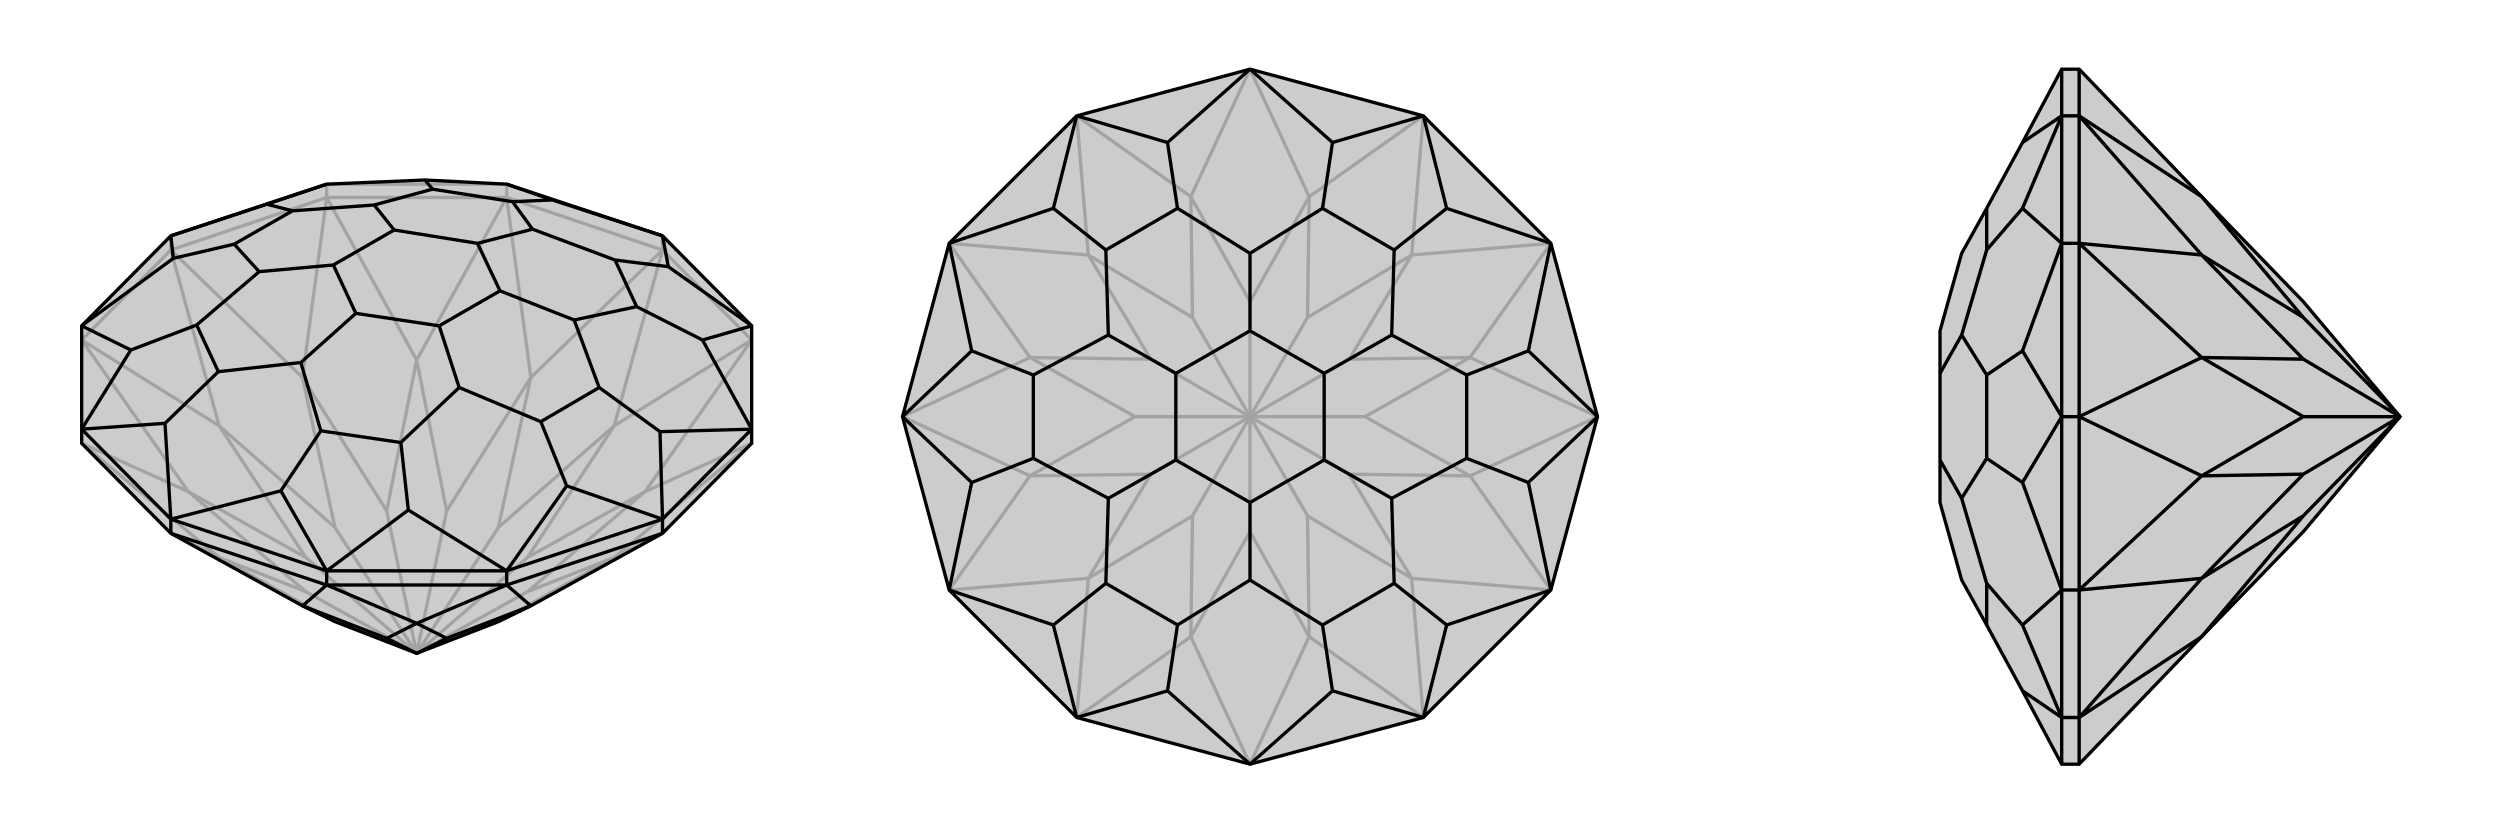 <svg xmlns="http://www.w3.org/2000/svg" viewBox="0 0 3000 1000">
    <g stroke="currentColor" stroke-width="4" fill="none" transform="translate(0 -26)">
        <path fill="currentColor" stroke="none" fill-opacity=".2" d="M98,558L98,541L98,417L205,309L392,247L510,242L608,247L795,309L902,417L902,541L902,558L795,666L637,753L598,772L500,810L402,772L363,753L205,666z" />
<path stroke-opacity=".2" d="M205,326L98,434M205,326L392,263M205,326L205,309M392,263L608,263M392,263L392,247M795,326L608,263M608,263L608,247M795,326L902,434M795,326L795,309M205,666L263,695M98,558L263,695M98,558L226,616M98,434L226,616M98,434L263,537M205,326L263,537M205,326L363,479M392,263L363,479M392,263L500,458M608,263L500,458M608,263L637,479M795,326L637,479M795,326L737,537M902,434L737,537M902,434L774,616M902,558L774,616M902,558L737,695M795,666L737,695M263,695L402,772M263,695L367,736M226,616L367,736M226,616L367,695M367,736L500,810M263,537L367,695M263,537L402,659M367,695L500,810M363,479L402,659M363,479L464,639M500,810L402,659M500,458L464,639M500,458L536,639M500,810L464,639M637,479L536,639M637,479L598,659M500,810L536,639M737,537L598,659M737,537L633,695M500,810L598,659M774,616L633,695M774,616L633,736M500,810L633,695M737,695L633,736M737,695L598,772M500,810L633,736M392,247L608,247" />
<path d="M98,558L98,541L98,417L205,309L392,247L510,242L608,247L795,309L902,417L902,541L902,558L795,666L637,753L598,772L500,810L402,772L363,753L205,666z" />
<path d="M795,666L608,728M795,666L795,649M608,728L392,728M608,728L608,711M205,666L392,728M205,666L205,649M392,728L392,711M608,728L637,753M608,728L500,774M392,728L500,774M392,728L363,753M637,753L536,792M500,774L536,792M500,774L464,792M500,810L536,792M363,753L464,792M500,810L464,792M392,711L205,649M608,711L392,711M608,711L795,649M902,541L795,649M98,541L205,649M392,711L337,615M392,711L490,638M795,649L680,609M795,649L792,544M902,417L843,434M902,417L802,346M608,247L663,266M205,309L320,271M205,309L208,336M98,541L157,446M98,541L198,534M385,543L481,557M649,532L719,491M551,491L527,417M764,394L738,338M689,410L600,375M615,268L519,253M639,301L573,318M351,279L281,319M449,272L473,302M262,472L236,416M361,461L427,402M311,352L400,344M205,649L337,615M205,649L198,534M337,615L385,543M198,534L262,472M385,543L361,461M262,472L361,461M608,711L490,638M608,711L680,609M490,638L481,557M680,609L649,532M481,557L551,491M649,532L551,491M902,541L792,544M902,541L843,434M792,544L719,491M843,434L764,394M719,491L689,410M764,394L689,410M795,309L802,346M795,309L663,266M802,346L738,338M663,266L615,268M738,338L639,301M615,268L639,301M392,247L320,271M510,242L519,253M320,271L351,279M519,253L449,272M351,279L449,272M98,417L208,336M98,417L157,446M208,336L281,319M157,446L236,416M281,319L311,352M236,416L311,352M527,417L427,402M527,417L600,375M600,375L573,318M573,318L473,302M473,302L400,344M427,402L400,344" />
    </g>
    <g stroke="currentColor" stroke-width="4" fill="none" transform="translate(1000 0)">
        <path fill="currentColor" stroke="none" fill-opacity=".2" d="M708,861L500,917L292,861L139,708L83,500L139,292L292,139L500,83L708,139L861,292L917,500L861,708z" />
<path stroke-opacity=".2" d="M500,917L429,764M500,917L571,764M292,861L429,764M292,861L306,694M139,708L306,694M139,708L236,571M83,500L236,571M83,500L236,429M139,292L236,429M139,292L306,306M292,139L306,306M292,139L429,236M500,83L429,236M500,83L571,236M708,139L571,236M708,139L694,306M861,292L694,306M861,292L764,429M917,500L764,429M917,500L764,571M861,708L764,571M861,708L694,694M708,861L694,694M708,861L571,764M429,764L500,638M429,764L431,619M306,694L431,619M306,694L381,569M431,619L500,500M236,571L381,569M236,571L362,500M381,569L500,500M236,429L362,500M236,429L381,431M500,500L362,500M306,306L381,431M306,306L431,381M500,500L381,431M429,236L431,381M429,236L500,362M500,500L431,381M571,236L500,362M571,236L569,381M500,500L500,362M694,306L569,381M694,306L619,431M500,500L569,381M764,429L619,431M764,429L638,500M500,500L619,431M764,571L638,500M764,571L619,569M500,500L638,500M694,694L619,569M694,694L569,619M500,500L619,569M571,764L500,638M571,764L569,619M500,500L500,638M500,500L569,619" />
<path d="M708,861L500,917L292,861L139,708L83,500L139,292L292,139L500,83L708,139L861,292L917,500L861,708z" />
<path d="M708,861L599,829M708,861L736,750M917,500L834,579M917,500L834,421M708,139L736,250M708,139L599,171M292,139L401,171M292,139L264,250M83,500L166,421M83,500L166,579M292,861L264,750M292,861L401,829M587,750L673,700M760,550L760,450M670,598L589,552M673,300L587,250M670,402L589,448M413,250L327,300M500,304L500,397M240,450L240,550M330,402L411,448M413,750L327,700M500,696L500,603M330,598L411,552M500,917L599,829M500,917L401,829M599,829L587,750M401,829L413,750M587,750L500,696M413,750L500,696M861,708L736,750M861,708L834,579M736,750L673,700M834,579L760,550M673,700L670,598M760,550L670,598M861,292L834,421M861,292L736,250M834,421L760,450M736,250L673,300M760,450L670,402M673,300L670,402M500,83L599,171M500,83L401,171M599,171L587,250M401,171L413,250M587,250L500,304M413,250L500,304M139,292L264,250M139,292L166,421M264,250L327,300M166,421L240,450M327,300L330,402M240,450L330,402M139,708L166,579M139,708L264,750M166,579L240,550M264,750L327,700M240,550L330,598M327,700L330,598M589,552L500,603M589,552L589,448M589,448L500,397M500,397L411,448M411,448L411,552M500,603L411,552" />
    </g>
    <g stroke="currentColor" stroke-width="4" fill="none" transform="translate(2000 0)">
        <path fill="currentColor" stroke="none" fill-opacity=".2" d="M642,236L764,362L880,500L764,638L642,764L495,917L474,917L427,829L384,750L354,696L328,603L328,552L328,448L328,397L354,304L384,250L427,171L474,83L495,83z" />
<path stroke-opacity=".2" d="M495,917L495,861M495,861L495,708M495,861L474,861M495,500L495,708M495,708L474,708M495,500L495,292M495,500L474,500M495,292L495,139M495,292L474,292M495,83L495,139M495,139L474,139M495,861L642,764M495,861L642,694M495,708L642,694M495,708L642,571M495,500L642,571M495,500L642,429M495,292L642,429M495,292L642,306M495,139L642,306M495,139L642,236M642,764L764,619M642,694L764,619M642,694L764,569M764,619L880,500M642,571L764,569M642,571L764,500M764,569L880,500M642,429L764,500M642,429L764,431M880,500L764,500M642,306L764,431M642,306L764,381M880,500L764,431M642,236L764,381M880,500L764,381M474,139L474,83M474,292L474,139M474,292L474,500M474,708L474,500M474,708L474,861M474,861L474,917M474,139L427,171M474,139L427,250M474,500L427,421M474,500L427,579M474,861L427,750M474,861L427,829M384,250L384,300M384,450L384,550M354,402L328,448M384,750L384,700M354,598L328,552M474,292L427,250M474,292L427,421M427,250L384,300M427,421L384,450M384,300L354,402M384,450L354,402M474,708L427,579M474,708L427,750M427,579L384,550M427,750L384,700M384,550L354,598M384,700L354,598" />
<path d="M642,236L764,362L880,500L764,638L642,764L495,917L474,917L427,829L384,750L354,696L328,603L328,552L328,448L328,397L354,304L384,250L427,171L474,83L495,83z" />
<path d="M495,83L495,139M495,139L495,292M495,139L474,139M495,500L495,292M495,292L474,292M495,500L495,708M495,500L474,500M495,708L495,861M495,708L474,708M495,917L495,861M495,861L474,861M495,139L642,236M495,139L642,306M495,292L642,306M495,292L642,429M495,500L642,429M495,500L642,571M495,708L642,571M495,708L642,694M495,861L642,694M495,861L642,764M642,236L764,381M642,306L764,381M642,306L764,431M880,500L764,381M642,429L764,431M642,429L764,500M880,500L764,431M642,571L764,500M642,571L764,569M880,500L764,500M642,694L764,569M642,694L764,619M880,500L764,569M642,764L764,619M880,500L764,619M474,861L474,917M474,708L474,861M474,708L474,500M474,292L474,500M474,292L474,139M474,139L474,83M474,861L427,829M474,861L427,750M474,500L427,579M474,500L427,421M474,139L427,250M474,139L427,171M384,750L384,700M384,550L384,450M354,598L328,552M384,300L384,250M354,402L328,448M474,708L427,750M474,708L427,579M427,750L384,700M427,579L384,550M384,700L354,598M384,550L354,598M474,292L427,421M474,292L427,250M427,421L384,450M427,250L384,300M384,450L354,402M384,300L354,402" />
    </g>
</svg>